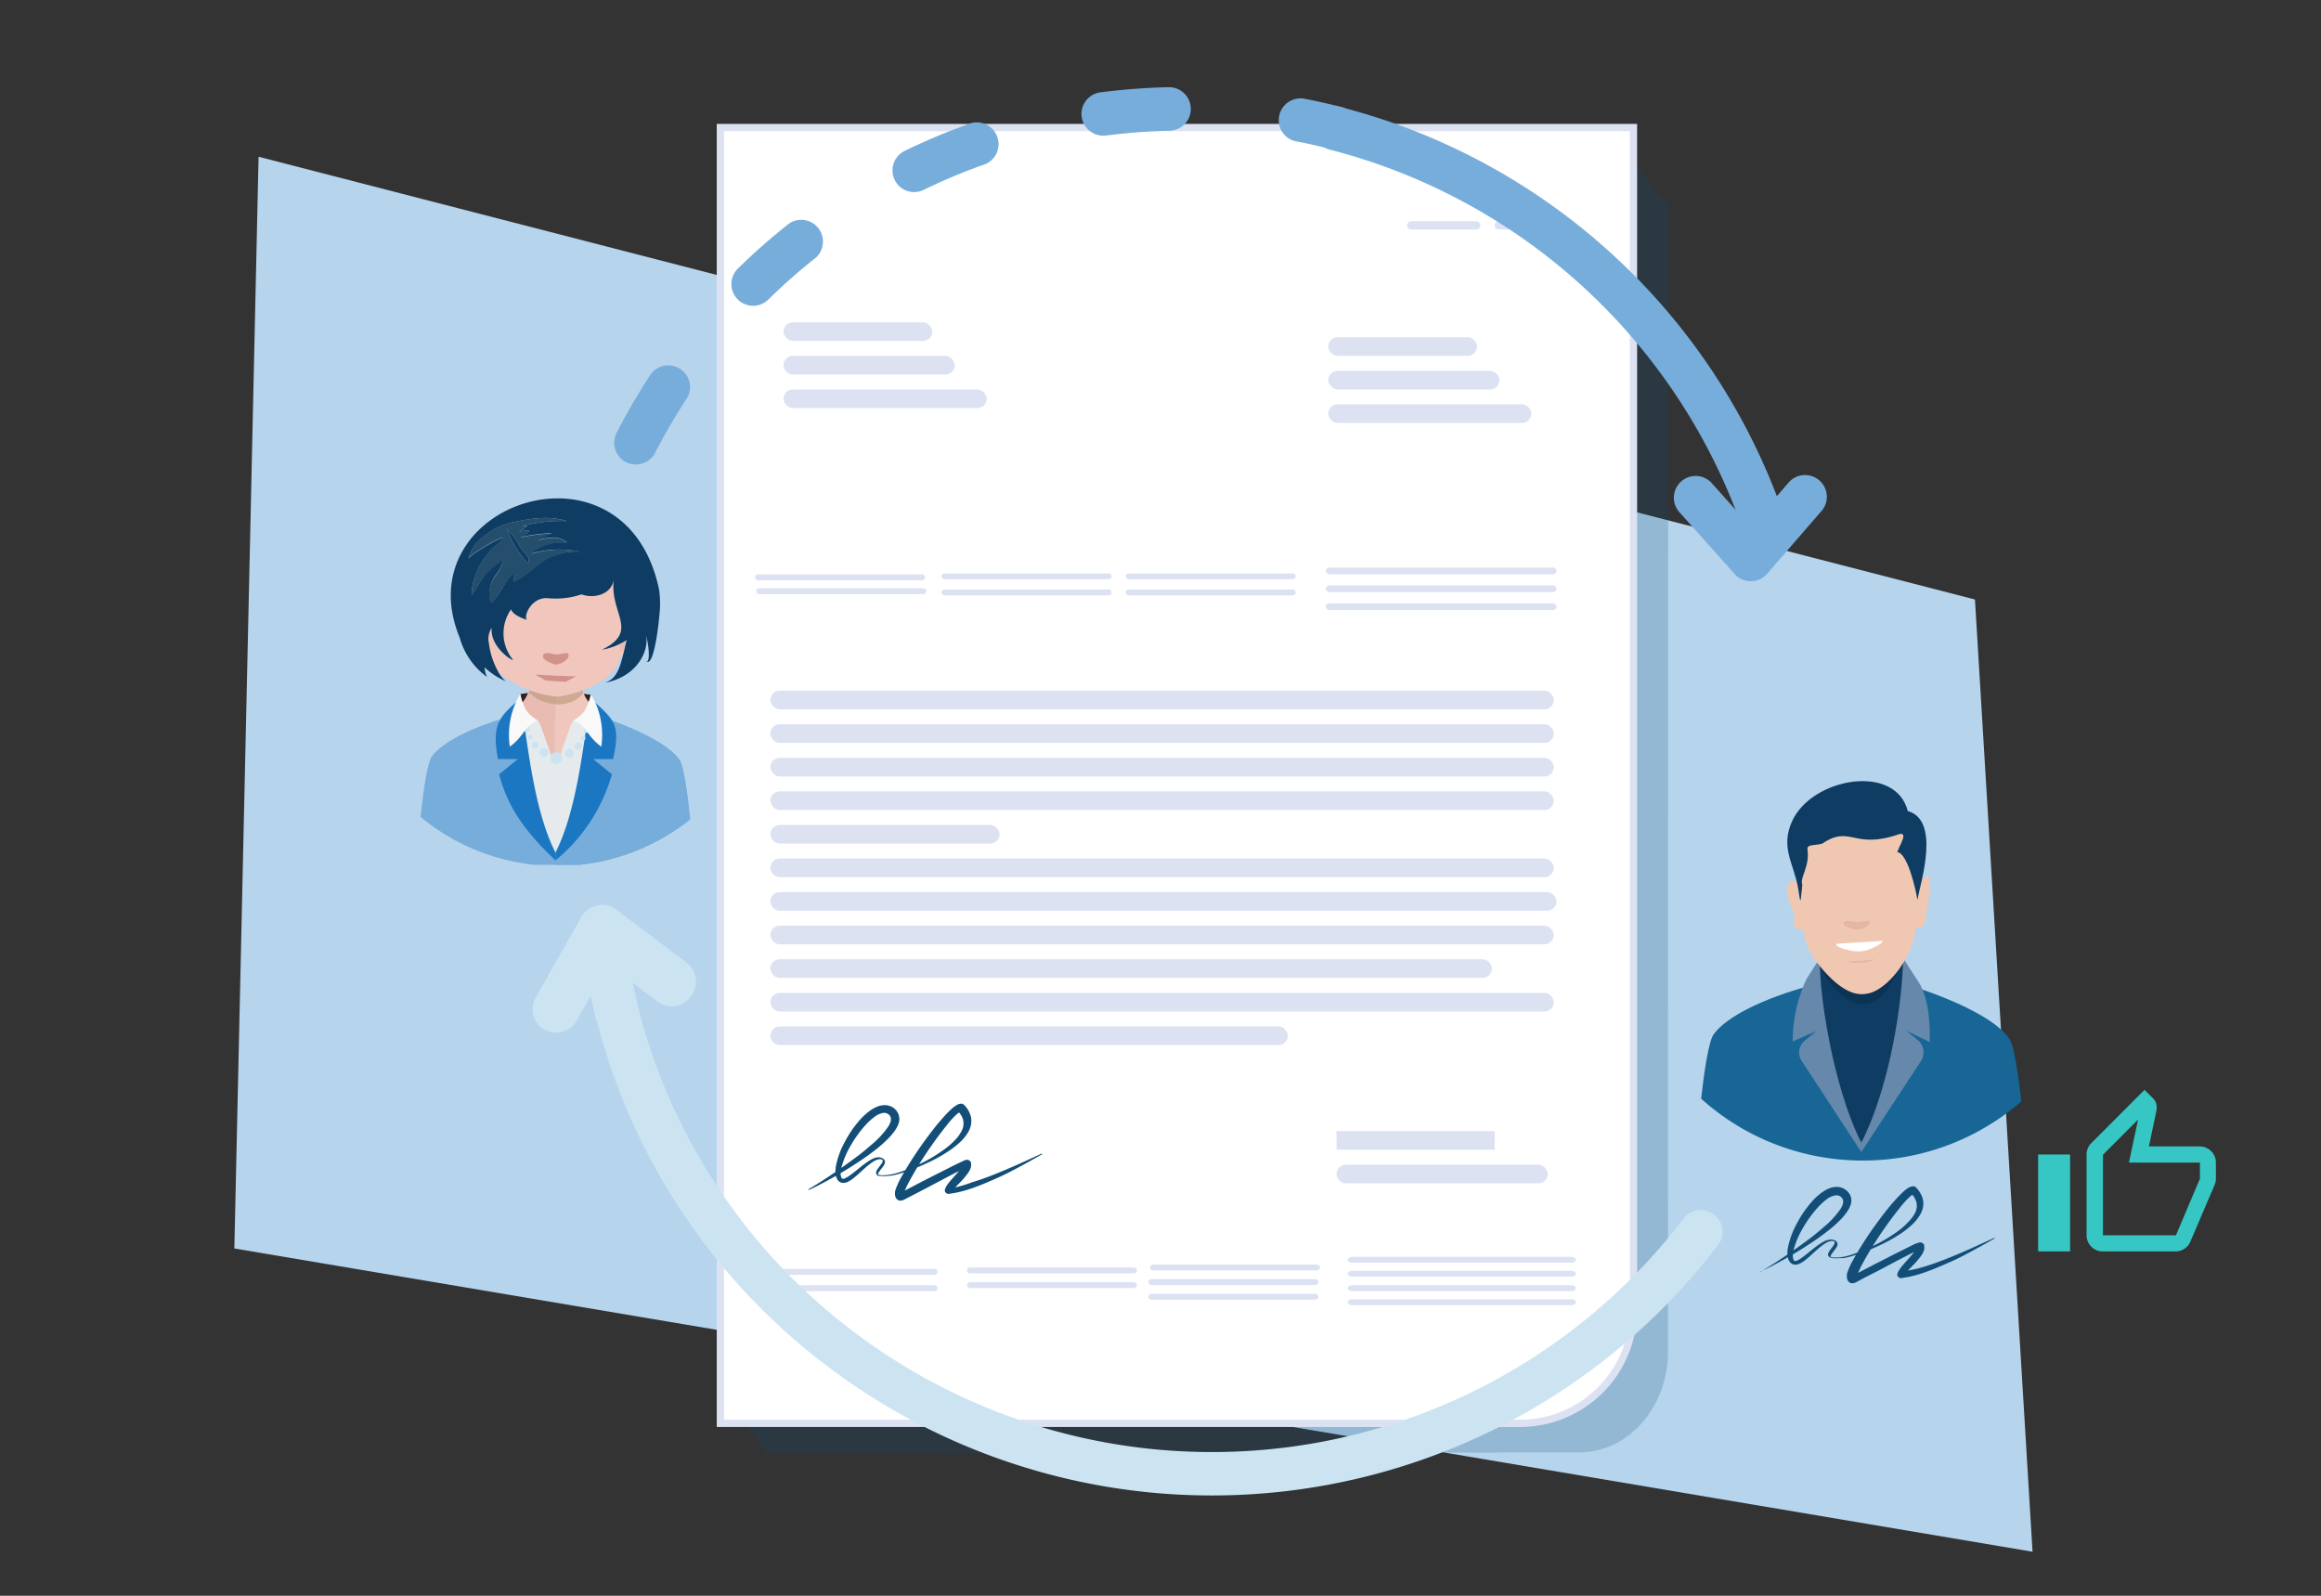 <svg xmlns="http://www.w3.org/2000/svg" xmlns:xlink="http://www.w3.org/1999/xlink" viewBox="0 0 320 220"><rect x="0" y="0" width="320" height="220" fill="#333333" stroke="none"/><defs><style>.a{fill:none;}.b{isolation:isolate;}.c{clip-path:url(#a);}.d{fill:#b6d4ec;}.e,.p{fill:#124e77;}.e{opacity:0.21;}.f{clip-path:url(#b);}.g{fill:#0e3c62;}.h{fill:#176695;}.i{fill:#6588ab;}.j{fill:#071e2d;opacity:0.29;}.k{fill:#f0c8b2;}.aa,.l,.n{fill:#fff;}.m{fill:#e5b7a3;}.n{stroke:#dce2f2;stroke-miterlimit:10;}.o{fill:#dce2f2;}.q{fill:#36c6c4;}.r{fill:#cce4f2;}.s{fill:#77addb;}.t{clip-path:url(#c);}.u{fill:#341f1e;}.v{fill:#e9bbb1;}.w{fill:#f0c6bd;}.x{fill:#c49c80;opacity:0.7;}.y{fill:#d09289;}.z{fill:#f6a71c;}.aa{opacity:0.49;mix-blend-mode:screen;}.ab{fill:#254e6d;}.ac{fill:#e5ebec;}.ad{fill:#1c77c3;}.ae{fill:#f9f9f9;}</style><clipPath id="a"><rect class="a" width="320" height="220"></rect></clipPath><clipPath id="b"><circle class="a" cx="256.82" cy="126.6" r="33.4"></circle></clipPath><clipPath id="c"><circle class="a" cx="76.77" cy="89.9" r="29.49"></circle></clipPath></defs><g class="b"><g class="c"><polygon class="d" points="32.31 172.12 280.23 213.93 272.29 82.65 35.65 21.61 32.31 172.12"></polygon><path class="e" d="M230,28.27l-3.75-4.69-124.32.2.24,171.94,3.75,4.69,111.83-.18c6.76,0,12.23-6.25,12.22-13.93Z"></path><g class="f"><path class="g" d="M262.57,131v27.91H250.81V131c0,2.08,3,4.11,6,4.07S262.56,133,262.57,131Z"></path><path class="h" d="M279.45,160.42H233.72s1.1-15.82,2.54-17.81c2.48-3.44,10.51-6.11,14.53-7,.06,3.49,3,21.8,5.88,21.81l.3-.3c2.9,0,5.49-18,5.54-21.51,0,0,11.42,3.27,14.48,7.53C278.42,145.11,279.45,160.42,279.45,160.42Z"></path><path class="i" d="M250.89,132.12,249.05,135a20.23,20.23,0,0,0-1.89,8.58l3.27-1.43-1.6,1.31a2.11,2.11,0,0,0-.44,2.79l8.24,12.59v-1.29C253.16,150.73,250.89,138.67,250.89,132.12Z"></path><path class="i" d="M262.4,132.12l1.84,2.85c1.62,2.18,1.87,5.69,1.82,8.7l-3.21-1.55,1.55,1.26a2.19,2.19,0,0,1,.45,2.9l-8.22,12.53v-1.29C260.09,150.73,262.16,140.07,262.4,132.12Z"></path><path class="j" d="M262.87,129.47a12.37,12.37,0,0,1-.15,1.8c-1,2.14-2.48,7.27-5.93,7.16-3.83-.12-7.16-6.88-6.83-7.72.24-.63.14,1.73-.71-1.6.52,2,14.06-4.23,13.81-1.68C262.94,128.54,263.34,127.81,262.87,129.47Z"></path><path class="k" d="M265.1,121.33A15,15,0,0,0,265,118c.08-12.65-18.55-11.85-17.36,1.06a12.83,12.83,0,0,0,0,2.63c-.83-.42-2.26-.31-.25,4.45.14.8-.78,1.75,1.34,2.18,0,2,1.31,4,3,5.82s3.65,3.26,5.64,2.85c2.48-.28,6.29-4.57,6.73-9,.35-.26,1.36.38,1.43-1.88C266.15,122.82,266.53,119.6,265.1,121.33Z"></path><path class="g" d="M247.94,122.63c-.56-3.54-2.56-5.71-.84-9.46,2.73-5.93,14.21-8,15.93-1.36,4.52,1.3,1.8,9.72,1.32,12.25-.2-1.45-1.4-6.54-2.77-6.57.26-.9,1.65-2.91.17-2.46-6.3,2.15-6.57-1.38-10.55,1.29-1.06.27-2.1.05-2,.79.35,2.41-1.11,3.87-.71,4.87C248.23,124.19,248.3,125.13,247.94,122.63Z"></path><path class="l" d="M253.3,130.11c-.19,0-.15.22,0,.32a4.43,4.43,0,0,0,1.49.52,4.81,4.81,0,0,0,2.35.12,8.09,8.09,0,0,0,2.2-1c.14-.23.28-.42.14-.37S254.77,130,253.3,130.11Z"></path><path class="m" d="M254.16,127.35c0-.69,1.38-.25,1.85-.23s1.49-.22,1.58-.16c.66.41-.7,1.24-1.6,1.24C255.74,128.2,254.19,127.77,254.16,127.35Z"></path><path class="m" d="M254.85,132.65c0-.17,1.37-.18,1.84-.21s1.48-.17,1.57-.16c.67,0-.67.36-1.57.43A8.84,8.84,0,0,1,254.85,132.65Z"></path></g><path class="n" d="M99.32,196.23H209.57a15.64,15.64,0,0,0,15.64-15.65v-163H99.32Z"></path><rect class="o" x="183.13" y="55.74" width="28" height="2.57" rx="1.29"></rect><path class="o" d="M128.82,175.75H106.27a.43.43,0,0,1-.45-.4h0a.43.43,0,0,1,.45-.41h22.55a.43.43,0,0,1,.45.41h0A.43.43,0,0,1,128.82,175.75Z"></path><path class="o" d="M128.82,178H106.27a.43.43,0,0,1-.45-.41h0a.43.43,0,0,1,.45-.4h22.55a.43.43,0,0,1,.45.4h0A.43.43,0,0,1,128.82,178Z"></path><path class="o" d="M152.81,79.86H130.26a.43.43,0,0,1-.45-.4h0a.43.43,0,0,1,.45-.41h22.55a.43.43,0,0,1,.45.41h0A.43.43,0,0,1,152.81,79.86Z"></path><path class="o" d="M127.09,80H104.54a.43.43,0,0,1-.45-.4h0a.43.43,0,0,1,.45-.41h22.55a.43.43,0,0,1,.45.41h0A.43.43,0,0,1,127.09,80Z"></path><path class="o" d="M152.81,82.08H130.26a.43.43,0,0,1-.45-.4h0a.43.43,0,0,1,.45-.41h22.55a.43.43,0,0,1,.45.41h0A.43.43,0,0,1,152.81,82.08Z"></path><path class="o" d="M127.26,81.91H104.72a.43.43,0,0,1-.46-.4h0a.43.43,0,0,1,.46-.41h22.54a.43.43,0,0,1,.45.41h0A.43.43,0,0,1,127.26,81.91Z"></path><path class="o" d="M178.18,79.86H155.64a.43.43,0,0,1-.45-.4h0a.43.43,0,0,1,.45-.41h22.54a.44.44,0,0,1,.46.41h0A.44.44,0,0,1,178.18,79.86Z"></path><path class="o" d="M178.18,82.08H155.64a.43.43,0,0,1-.45-.4h0a.43.43,0,0,1,.45-.41h22.54a.44.44,0,0,1,.46.41h0A.44.44,0,0,1,178.18,82.08Z"></path><path class="o" d="M214,79.18H183.39a.55.55,0,0,1-.61-.47h0a.55.55,0,0,1,.61-.46H214a.55.55,0,0,1,.61.46h0A.55.55,0,0,1,214,79.18Z"></path><path class="o" d="M214,81.64H183.39a.55.55,0,0,1-.61-.46h0a.55.55,0,0,1,.61-.47H214a.55.55,0,0,1,.61.47h0A.55.55,0,0,1,214,81.64Z"></path><path class="o" d="M214,84.11H183.39a.55.55,0,0,1-.61-.47h0a.55.55,0,0,1,.61-.46H214a.55.55,0,0,1,.61.46h0A.55.55,0,0,1,214,84.11Z"></path><path class="o" d="M156.3,175.55H133.76a.43.43,0,0,1-.45-.41h0a.43.43,0,0,1,.45-.4H156.3a.43.43,0,0,1,.46.4h0A.43.43,0,0,1,156.3,175.55Z"></path><path class="o" d="M156.3,177.57H133.76a.43.43,0,0,1-.45-.41h0a.43.43,0,0,1,.45-.4H156.3a.43.43,0,0,1,.46.4h0A.44.44,0,0,1,156.3,177.57Z"></path><path class="o" d="M181.52,175.14H159a.44.44,0,0,1-.46-.4h0a.44.44,0,0,1,.46-.4h22.54a.44.44,0,0,1,.46.4h0A.44.44,0,0,1,181.52,175.14Z"></path><path class="o" d="M216.66,174.08H186.42c-.34,0-.61-.18-.61-.4h0c0-.22.27-.41.61-.41h30.24c.34,0,.61.19.61.41h0C217.27,173.9,217,174.08,216.66,174.08Z"></path><path class="o" d="M216.66,176H186.42c-.34,0-.61-.18-.61-.4h0c0-.22.27-.41.61-.41h30.24c.34,0,.61.19.61.41h0C217.27,175.85,217,176,216.66,176Z"></path><path class="o" d="M216.66,178H186.42c-.34,0-.61-.18-.61-.4h0c0-.22.27-.41.61-.41h30.24c.34,0,.61.19.61.41h0C217.27,177.8,217,178,216.66,178Z"></path><path class="o" d="M216.66,179.93H186.42c-.34,0-.61-.18-.61-.4h0c0-.22.27-.41.61-.41h30.24c.34,0,.61.19.61.41h0C217.27,179.75,217,179.93,216.66,179.93Z"></path><path class="o" d="M181.32,177.16H158.78a.44.44,0,0,1-.46-.4h0a.44.44,0,0,1,.46-.41h22.54a.43.43,0,0,1,.45.41h0A.43.43,0,0,1,181.32,177.16Z"></path><path class="o" d="M181.32,179.18H158.78a.44.44,0,0,1-.46-.41h0a.44.44,0,0,1,.46-.4h22.54a.43.43,0,0,1,.45.4h0A.43.43,0,0,1,181.32,179.18Z"></path><rect class="o" x="183.13" y="51.12" width="23.6" height="2.57" rx="1.29"></rect><path class="o" d="M203.54,31.64h-9a.55.55,0,0,1-.54-.57h0a.56.56,0,0,1,.54-.57h9a.57.57,0,0,1,.55.57h0A.56.56,0,0,1,203.54,31.64Z"></path><path class="o" d="M215.63,31.64h-9a.56.56,0,0,1-.55-.57h0a.57.57,0,0,1,.55-.57h9a.57.57,0,0,1,.55.57h0A.56.56,0,0,1,215.63,31.64Z"></path><rect class="o" x="183.13" y="46.49" width="20.51" height="2.57" rx="1.29"></rect><rect class="o" x="106.21" y="118.36" width="108.01" height="2.57" rx="1.29"></rect><rect class="o" x="106.21" y="122.99" width="108.38" height="2.57" rx="1.29"></rect><rect class="o" x="106.21" y="99.85" width="108.01" height="2.57" rx="1.29"></rect><rect class="o" x="106.21" y="95.22" width="108.01" height="2.57" rx="1.29"></rect><rect class="o" x="106.21" y="104.48" width="108.01" height="2.57" rx="1.29"></rect><rect class="o" x="106.21" y="109.1" width="108.01" height="2.57" rx="1.29"></rect><rect class="o" x="106.21" y="113.73" width="31.6" height="2.57" rx="1.29"></rect><rect class="o" x="106.21" y="136.88" width="108.01" height="2.57" rx="1.29"></rect><rect class="o" x="106.21" y="141.51" width="71.35" height="2.57" rx="1.29"></rect><rect class="o" x="106.21" y="127.62" width="108.01" height="2.57" rx="1.29"></rect><rect class="o" x="106.21" y="132.25" width="99.49" height="2.57" rx="1.29"></rect><rect class="o" x="184.27" y="160.57" width="29.12" height="2.57" rx="1.29"></rect><rect class="o" x="184.27" y="155.94" width="21.8" height="2.57"></rect><rect class="o" x="108.03" y="53.69" width="28" height="2.57" rx="1.29"></rect><rect class="o" x="108.03" y="49.06" width="23.6" height="2.57" rx="1.29"></rect><rect class="o" x="108.03" y="44.43" width="20.51" height="2.57" rx="1.29"></rect><path class="p" d="M111.4,164c2.07-1.23,4.08-2.58,6-4,1-.71,1.9-1.43,2.78-2.21a12.22,12.22,0,0,0,2.3-2.5,2.72,2.72,0,0,0,.31-.68,1,1,0,0,0,0-.6.85.85,0,0,0-.36-.43,1,1,0,0,0-.55-.16,2.62,2.62,0,0,0-1.35.59,8.2,8.2,0,0,0-1.23,1.13,16.42,16.42,0,0,0-2,2.77A12.23,12.23,0,0,0,116,161a3.63,3.63,0,0,0-.1.78,1.29,1.29,0,0,0,.14.64c.05.06.05.06.09.07a.61.61,0,0,0,.27,0,3.49,3.49,0,0,0,.71-.41c1-.67,1.8-1.52,2.9-2.16a2.53,2.53,0,0,1,.94-.36,1.28,1.28,0,0,1,.58.06,1,1,0,0,1,.27.15.55.55,0,0,1,.2.29.75.75,0,0,1-.11.54,3.77,3.77,0,0,1-.26.39,7.16,7.16,0,0,0-.51.69c-.07.11-.08.22-.06.23s.14.08.28.09a4.43,4.43,0,0,0,.89,0l.46-.06.44-.08c.29-.07.59-.16.88-.25a24.7,24.7,0,0,0,3.35-1.41,20.4,20.4,0,0,0,3-1.87,9.54,9.54,0,0,0,1.3-1.15,5,5,0,0,0,.95-1.33,2.17,2.17,0,0,0,.18-1.45,2.69,2.69,0,0,0-.8-1.27l.39.14s-.06,0-.13.08l-.28.21c-.18.16-.36.34-.54.52-.35.37-.69.77-1,1.18-.65.81-1.28,1.65-1.88,2.51a48.84,48.84,0,0,0-3.29,5.29,13.59,13.59,0,0,0-.63,1.36c0,.11-.07.22-.09.31a.44.44,0,0,0,0,.19s0,0,0-.08a.46.46,0,0,0-.17-.19h0a.69.69,0,0,0-.39-.1l-.24.06h0l0,0,.09,0,.36-.19c1-.5,1.94-1,2.92-1.52l2.94-1.49,1.48-.75.75-.36.38-.18.2-.09.11-.05.16-.06h0a.61.61,0,0,1,.74.34.32.32,0,0,1,0,.09,1.39,1.39,0,0,1-.13.89,2.76,2.76,0,0,1-.37.6,11.23,11.23,0,0,1-.83,1c-.29.29-.58.58-.84.86s-.25.29-.36.43a1.66,1.66,0,0,0-.23.38l-.55-.58A17.73,17.73,0,0,0,134,163c1.1-.33,2.19-.73,3.26-1.16s2.13-.88,3.18-1.35l3.16-1.44s.06,0,.08,0a.05.05,0,0,1,0,.08c-1,.57-2,1.13-3,1.67s-2,1.07-3.1,1.56-2.13.94-3.24,1.34a16,16,0,0,1-3.5.89.51.51,0,0,1-.57-.38.59.59,0,0,1,0-.19h0a2.21,2.21,0,0,1,.33-.67c.12-.18.26-.35.39-.51.27-.32.55-.62.81-.92a8.09,8.09,0,0,0,.73-.88,2.38,2.38,0,0,0,.24-.43.44.44,0,0,0,.05-.26l.78.42h0l-.08,0-.17.09-.36.18-.73.38-1.46.75-2.91,1.54-2.92,1.52-.37.19-.1.05,0,0h-.05s0,0-.25.06a.7.7,0,0,1-.41-.1h0a.78.78,0,0,1-.3-.35.92.92,0,0,1-.08-.26,1.65,1.65,0,0,1,0-.59,3.62,3.62,0,0,1,.14-.43,10.76,10.76,0,0,1,.7-1.49,50.16,50.16,0,0,1,3.48-5.36c.63-.86,1.28-1.71,2-2.53.35-.41.71-.81,1.11-1.21.2-.19.4-.38.63-.57l.39-.27a1.32,1.32,0,0,1,.64-.21.48.48,0,0,1,.38.13h0a3.45,3.45,0,0,1,1,1.76,2.91,2.91,0,0,1-.33,1.91,5.72,5.72,0,0,1-1.15,1.47,12.1,12.1,0,0,1-1.44,1.15,20.71,20.71,0,0,1-3.22,1.8,27.27,27.27,0,0,1-3.46,1.35c-.29.09-.6.18-.91.25a3.55,3.55,0,0,1-.47.09l-.48.05a4.57,4.57,0,0,1-1,0,1.28,1.28,0,0,1-.27,0,.56.56,0,0,1-.29-.19.44.44,0,0,1-.06-.34.81.81,0,0,1,.09-.25c.16-.28.36-.5.52-.74a1.85,1.85,0,0,0,.23-.34.5.5,0,0,0,.06-.29.11.11,0,0,0-.06-.06.47.47,0,0,0-.14-.08.8.8,0,0,0-.35,0,2.13,2.13,0,0,0-.75.32c-1,.63-1.76,1.52-2.73,2.28a4,4,0,0,1-.84.53,1.33,1.33,0,0,1-.64.12.93.93,0,0,1-.68-.38,1.9,1.9,0,0,1-.32-1,4.13,4.13,0,0,1,.06-.94,11.6,11.6,0,0,1,1.24-3.36,15.19,15.19,0,0,1,2.06-3,8.46,8.46,0,0,1,1.39-1.27,5.06,5.06,0,0,1,.88-.51,2.84,2.84,0,0,1,1.12-.26,2.08,2.08,0,0,1,1.22.36,1.89,1.89,0,0,1,.75,1,1.92,1.92,0,0,1,0,1.12,3.6,3.6,0,0,1-.43.88,8.27,8.27,0,0,1-1.2,1.42,17.29,17.29,0,0,1-1.36,1.21,36.34,36.34,0,0,1-3,2.13c-1,.66-2.06,1.29-3.12,1.88s-2.14,1.18-3.26,1.68a.05.05,0,0,1-.08,0,0,0,0,0,1,0-.07Z"></path><path class="p" d="M242.69,175.36c2.07-1.23,4.07-2.58,6-4,1-.71,1.9-1.43,2.78-2.21a12.24,12.24,0,0,0,2.3-2.5,2.72,2.72,0,0,0,.31-.68,1,1,0,0,0,0-.6.85.85,0,0,0-.36-.43.88.88,0,0,0-.55-.15,2.58,2.58,0,0,0-1.36.58,8.17,8.17,0,0,0-1.22,1.14,16,16,0,0,0-2,2.76,12.23,12.23,0,0,0-1.31,3.06,3.63,3.63,0,0,0-.1.78,1.29,1.29,0,0,0,.14.64c0,.06,0,.06.09.08a.6.6,0,0,0,.26,0,3.55,3.55,0,0,0,.72-.41c.95-.67,1.8-1.52,2.89-2.16a2.58,2.58,0,0,1,1-.36,1.3,1.3,0,0,1,.58.06,1,1,0,0,1,.27.15.55.55,0,0,1,.2.29.71.71,0,0,1-.12.54,3.77,3.77,0,0,1-.26.39,7,7,0,0,0-.5.69c-.07.11-.09.22-.07.23a.56.56,0,0,0,.29.1,5.34,5.34,0,0,0,.89,0l.46-.06.44-.08c.29-.07.58-.16.87-.25a24.3,24.3,0,0,0,3.36-1.41,20.92,20.92,0,0,0,3.05-1.87,9.54,9.54,0,0,0,1.3-1.15,5,5,0,0,0,1-1.33,2.15,2.15,0,0,0,.18-1.44,2.61,2.61,0,0,0-.81-1.28l.39.15c.06,0-.05,0-.13.08a2.07,2.07,0,0,0-.27.2c-.18.16-.36.34-.54.52-.35.37-.69.77-1,1.18-.66.81-1.28,1.65-1.89,2.51a52.18,52.18,0,0,0-3.29,5.29c-.23.46-.45.92-.62,1.36,0,.11-.07.22-.1.32s0,.19,0,.18a.2.2,0,0,0,0-.08.46.46,0,0,0-.17-.19h0a.8.8,0,0,0-.39-.1l-.24.06h0l0,0,.09,0,.36-.19c1-.5,1.94-1,2.92-1.51l2.94-1.5,1.48-.74.75-.37.38-.18.2-.09.1,0,.17-.07h0a.61.61,0,0,1,.74.34l0,.09a1.45,1.45,0,0,1-.13.89,3.21,3.21,0,0,1-.37.6,9.78,9.78,0,0,1-.84,1c-.28.29-.57.58-.83.86l-.36.43a1.66,1.66,0,0,0-.23.38l-.55-.58a17.9,17.9,0,0,0,3.34-.7c1.1-.33,2.19-.73,3.26-1.16s2.13-.88,3.18-1.35l3.16-1.44a.07.07,0,0,1,.08,0,.07.07,0,0,1,0,.07c-1,.57-2,1.13-3,1.67s-2,1.08-3.1,1.56-2.13.94-3.24,1.34a16.19,16.19,0,0,1-3.5.89.51.51,0,0,1-.57-.38.4.4,0,0,1,0-.19h0a2.26,2.26,0,0,1,.34-.66,5.42,5.42,0,0,1,.39-.52c.27-.32.55-.62.81-.92a9.44,9.44,0,0,0,.73-.88A2.38,2.38,0,0,0,264,172a.44.44,0,0,0,.05-.26l.78.42s0,0,0,0l-.08,0-.17.09-.37.18-.72.38-1.46.75-2.91,1.54c-1,.52-2,1-2.92,1.52l-.37.19-.1.05-.05,0,0,0h0s0,0-.25.06a.7.7,0,0,1-.41-.1h0a.94.94,0,0,1-.3-.35,1.13,1.13,0,0,1-.07-.26,1.65,1.65,0,0,1,0-.59,3.62,3.62,0,0,1,.14-.43,10.76,10.76,0,0,1,.7-1.49,48.67,48.67,0,0,1,3.48-5.36c.63-.86,1.28-1.71,2-2.53.36-.41.72-.81,1.12-1.2a7.1,7.1,0,0,1,.63-.58,4.39,4.39,0,0,1,.39-.27,1.39,1.39,0,0,1,.64-.21.48.48,0,0,1,.38.13v0a3.52,3.52,0,0,1,1,1.75,2.91,2.91,0,0,1-.33,1.91,5.94,5.94,0,0,1-1.15,1.47,13.29,13.29,0,0,1-1.44,1.16,21.5,21.5,0,0,1-3.22,1.79,25.85,25.85,0,0,1-3.46,1.35c-.3.09-.6.18-.91.25a3.55,3.55,0,0,1-.47.09l-.48,0a5.31,5.31,0,0,1-1,0,1.31,1.31,0,0,1-.27-.06.53.53,0,0,1-.29-.19.4.4,0,0,1-.06-.34.81.81,0,0,1,.09-.25,7.21,7.21,0,0,1,.52-.73,1.69,1.69,0,0,0,.22-.35.44.44,0,0,0,.07-.28.1.1,0,0,0-.06-.07.47.47,0,0,0-.14-.08.81.81,0,0,0-.35,0,2.13,2.13,0,0,0-.75.32c-1,.63-1.77,1.52-2.73,2.28a4,4,0,0,1-.84.53,1.33,1.33,0,0,1-.64.12.93.93,0,0,1-.68-.38,1.86,1.86,0,0,1-.33-1,4.78,4.78,0,0,1,.07-.94,11.6,11.6,0,0,1,1.24-3.36,15.19,15.19,0,0,1,2.06-3,8.46,8.46,0,0,1,1.39-1.27,5.06,5.06,0,0,1,.88-.51,2.84,2.84,0,0,1,1.12-.26,2,2,0,0,1,1.22.37,1.87,1.87,0,0,1,.75.95,1.92,1.92,0,0,1,0,1.12,3.43,3.43,0,0,1-.43.88,8.27,8.27,0,0,1-1.2,1.42,14.28,14.28,0,0,1-1.37,1.21,34.53,34.53,0,0,1-3,2.13c-1,.66-2.06,1.29-3.12,1.88s-2.14,1.18-3.26,1.69a.06.06,0,0,1-.08,0,0,0,0,0,1,0-.07Z"></path><path class="q" d="M285.41,159.16v13.37H281V159.16h4.46m4.45,13.37a2.23,2.23,0,0,1-2.23-2.23V159.16a2.19,2.19,0,0,1,.66-1.57l7.33-7.34,1.18,1.18a1.65,1.65,0,0,1,.49,1.17l0,.36-1.06,5.09h7a2.23,2.23,0,0,1,2.23,2.23v2.22a2.26,2.26,0,0,1-.16.82l-3.36,7.85a2.23,2.23,0,0,1-2.05,1.36h-10m0-2.23h10.06l3.31-7.8v-2.22h-9.79l1.26-5.93-4.84,4.85Z"></path><path class="r" d="M114.18,188.44a86.73,86.73,0,0,1-32-48.1,3,3,0,1,1,5.8-1.49,80.81,80.81,0,0,0,29.82,44.82,81.79,81.79,0,0,0,114.45-15.84,3,3,0,0,1,4.77,3.61A87.78,87.78,0,0,1,114.18,188.44Z"></path><path class="s" d="M177.18,18.68a3,3,0,0,1,2.66-5.07c1.62.31,3.23.67,4.84,1.08a3,3,0,1,1-1.47,5.8c-1.49-.38-3-.72-4.5-1A2.91,2.91,0,0,1,177.18,18.68Z"></path><path class="s" d="M77.25,89.08a3,3,0,0,1-.86-2.58,91,91,0,0,1,1.9-9.23,3,3,0,0,1,5.79,1.53,83.54,83.54,0,0,0-1.78,8.6,3,3,0,0,1-5,1.68Zm8.33-25.89A3,3,0,0,1,85,59.7a88.3,88.3,0,0,1,4.75-8.15,3,3,0,0,1,5,3.29,82.09,82.09,0,0,0-4.43,7.59,3,3,0,0,1-4,1.29A2.85,2.85,0,0,1,85.58,63.19ZM101.73,41.3a3,3,0,0,1,0-4.27,86.64,86.64,0,0,1,7.07-6.22,3,3,0,0,1,3.71,4.69,82.21,82.21,0,0,0-6.59,5.81A3,3,0,0,1,101.73,41.3Zm22.21-15.67a2.91,2.91,0,0,1-.59-.83,3,3,0,0,1,1.38-4,86.61,86.61,0,0,1,8.68-3.65,3,3,0,1,1,2,5.63,80.56,80.56,0,0,0-8.09,3.41A3,3,0,0,1,123.94,25.63ZM150,17.83a3,3,0,0,1-.87-1.74,3,3,0,0,1,2.58-3.36,90.08,90.08,0,0,1,9.4-.71,3,3,0,0,1,.13,6,83.3,83.3,0,0,0-8.76.67A3,3,0,0,1,150,17.83Z"></path><path class="r" d="M83.26,142a3,3,0,0,1-1.09-1.64c-.41-1.6-.78-3.22-1.09-4.84A3,3,0,1,1,87,134.35q.43,2.27,1,4.5A3,3,0,0,1,83.26,142Z"></path><path class="s" d="M181.85,19.72a3,3,0,0,1,2.83-5,87.82,87.82,0,0,1,61.15,56,3,3,0,1,1-5.65,2,81.82,81.82,0,0,0-57-52.13A3.06,3.06,0,0,1,181.85,19.72Z"></path><path class="s" d="M239.29,79.28l-7.63-8.54a3,3,0,1,1,4.46-4l5.23,5.85,5.14-5.93A3,3,0,1,1,251,70.6l-7.36,8.5a3,3,0,0,1-4.36.18Z"></path><path class="r" d="M84.78,125.27l9.9,7.46a3.31,3.31,0,0,1,.59,4.63,3.27,3.27,0,0,1-4.59.73L83.89,133l-4.34,7.64a3.32,3.32,0,0,1-4.48,1.32,3.26,3.26,0,0,1-1.17-4.5l6.23-11a3.4,3.4,0,0,1,2.2-1.64A3.19,3.19,0,0,1,84.78,125.27Z"></path><g class="t"><path class="a" d="M89.36,105.1l.61-.46h-.72C89.29,104.79,89.32,104.94,89.36,105.1Z"></path><path class="a" d="M63.57,104.64l.35.26a2,2,0,0,1,.07-.26Z"></path><path class="a" d="M67.12,93.06l0,0C67.15,93.09,67.17,93.11,67.12,93.06Z"></path><path class="u" d="M72,97.41c.32-.2.84-1.6,1.11-1.91-.73.08-1.22.16-1.44.2h.08C71.89,95.85,71.82,97.2,72,97.41Z"></path><path class="u" d="M81.16,97.38c.19-.19.51-.65.7-.86,0,0-.37-.72-.32-.72l0,0L80,95.59A15.12,15.12,0,0,0,81.16,97.38Z"></path><path class="v" d="M64,104.64a2,2,0,0,0-.07.26c.51.37,1,.72,1.57,1,0-.41,0-.85,0-1.31Z"></path><path class="v" d="M74.71,96.69a3.73,3.73,0,0,1-1.8-1.26c0-.08,0-.15,0-.24a4.69,4.69,0,0,1-.92,1.7,3.71,3.71,0,0,1-.89.76c1,1.16,2.85,8.79,5.37,8.78l.07-9.35A6.35,6.35,0,0,1,74.71,96.69Z"></path><path class="w" d="M87.91,104.64c0,.5,0,1,0,1.4.5-.29,1-.61,1.46-.94,0-.16-.07-.31-.11-.46Z"></path><path class="w" d="M81.28,96.91a5.05,5.05,0,0,1-.91-1.58l0,.17a3.51,3.51,0,0,1-1.53,1.22,5,5,0,0,1-2.3.36l-.07,8.57c1.63,0,3.59-5.88,5.65-8A4.34,4.34,0,0,1,81.28,96.91Z"></path><path class="x" d="M80.37,95.33l0-.15h0C80.33,95.24,80.35,95.28,80.37,95.33Z"></path><path class="x" d="M73,95.12v.07a.25.25,0,0,1,0-.07Z"></path><path class="v" d="M74.71,96.69c.58,0,1.2,0,1.88,0V96A14.27,14.27,0,0,1,73,95.12a.25.25,0,0,0,0,.07c0,.09,0,.16,0,.24A3.73,3.73,0,0,0,74.71,96.69Z"></path><path class="v" d="M74.71,96.69a6.35,6.35,0,0,0,1.88.39v-.42C75.91,96.66,75.29,96.67,74.71,96.69Z"></path><path class="x" d="M73,95.12a.25.25,0,0,0,0,.07c0,.09,0,.16,0,.24a3.73,3.73,0,0,0,1.8,1.26,6.35,6.35,0,0,0,1.88.39V96A14.27,14.27,0,0,1,73,95.12Z"></path><path class="w" d="M77.06,96h-.47v.63c.71,0,1.48,0,2.3.06a3.51,3.51,0,0,0,1.53-1.22l0-.17s0-.09-.06-.15A16.6,16.6,0,0,1,77.06,96Z"></path><path class="w" d="M78.89,96.72c-.82,0-1.59-.06-2.3-.06v.42A5,5,0,0,0,78.89,96.72Z"></path><path class="x" d="M80.42,95.5a3.51,3.51,0,0,1-1.53,1.22,5.42,5.42,0,0,1-2.36.37V96l.27,0a1,1,0,0,0,.27,0,16.7,16.7,0,0,0,3.25-.85l.06.15Z"></path><path class="w" d="M89,87.42Z"></path><path class="w" d="M82.75,78a3.81,3.81,0,0,1-2,3.57A3,3,0,0,0,82.75,78Z"></path><path class="w" d="M75,93.81l.2,0,0,0Z"></path><path class="w" d="M80,93.51l-.09,0a9.16,9.16,0,0,0,.38,1.65h0v0C80.11,93.88,80.08,94,80,93.51Z"></path><path class="w" d="M73.31,93.56l-.11,0c-.1.89-.17,1.3-.23,1.58h0A9.21,9.21,0,0,0,73.31,93.56Z"></path><path class="w" d="M85.5,89.52a1.22,1.22,0,0,1,.06-.7c0-.1.1-.13.14-.19a8.76,8.76,0,0,1-2.69.91c5.2-2.55,1-5,1.62-9.71-.29,2.12-2.89-1-4.62-1.68-1.28.53-2.78,4.37-4.49,4.27-2.41-.14-3.46,2.82-2.8,3-1.52-.51-2.12-1-2.24-1.48a5.72,5.72,0,0,0,.23,7c-.15.16-3.19-1.81-2.93-4.41a2.64,2.64,0,0,0-.37,2.21s0,0,0,.08a1.37,1.37,0,0,1,.07.66,10.71,10.71,0,0,0,1.19,3.16A12.91,12.91,0,0,0,73,95.13a14.32,14.32,0,0,0,3.62.89l.2,0a1,1,0,0,0,.27,0,16.7,16.7,0,0,0,3.25-.85h0c2.33-.88,4.67-2.38,5.21-4.66a2.46,2.46,0,0,0,.29-.09c.06-.24.12-.51.18-.76C85.78,89.76,85.56,89.76,85.5,89.52Z"></path><path class="v" d="M85.7,88.62a.78.78,0,0,0-.14.2,1.32,1.32,0,0,0-.06.7c0,.24.27.23.52.15.1-.45.22-.92.34-1.44A5.69,5.69,0,0,1,85.7,88.62Z"></path><path class="y" d="M76.67,91.62h0c-.24,0-1.8-.55-1.81-1.09,0-.89,1.37-.32,1.83-.29h0c.38,0,1.45-.28,1.55-.21C78.86,90.56,77.57,91.59,76.67,91.62Z"></path><path class="v" d="M67.45,88.82s0,0,0-.08a6.69,6.69,0,0,0,.12.74A1.26,1.26,0,0,0,67.45,88.82Z"></path><path class="z" d="M67.1,93l0,0S67.15,93.09,67.1,93Z"></path><path class="z" d="M72.28,82c-.34.26-2.08,1.05-1.81,2A9,9,0,0,1,72.28,82Z"></path><path class="z" d="M64.6,77a.55.55,0,0,0-.06.28C64.55,77.19,64.59,77.1,64.6,77Z"></path><path class="aa" d="M64.6,77a.55.55,0,0,0-.06.28C64.55,77.19,64.59,77.1,64.6,77Z"></path><path class="ab" d="M73.24,76.36a6.54,6.54,0,0,1,5-1.5,2.82,2.82,0,0,0-2-.71,7.62,7.62,0,0,0-2.11.38l2-1a27.94,27.94,0,0,0-4.37.56A3.12,3.12,0,0,0,73,73.19a2.67,2.67,0,0,0-1.48.16l1.14-.83a2.29,2.29,0,0,0-.69,0,21,21,0,0,1,6.16-.68c-2.39-.77-4.9-.37-7.3.13a9.65,9.65,0,0,0-3.28,1.35,9.75,9.75,0,0,0-1.42,1.09A5.06,5.06,0,0,0,64.6,77a1.64,1.64,0,0,1,.44-.47c.42-.31.85-.6,1.29-.88a21.41,21.41,0,0,1,2.91-1.56c.12.21-.11.45-.31.6a9.74,9.74,0,0,0-3.29,4.38A9.18,9.18,0,0,0,65,82a2.44,2.44,0,0,0,.65-.74c.13-.2.25-.42.37-.62a9,9,0,0,1,3.34-3.33,6.31,6.31,0,0,1-1.08,2.11,4.3,4.3,0,0,0-.63,3.85c1.42-1.17,1.81-3.42,3.47-4.2a2,2,0,0,0-.3,1.29c1.73-.85,3-2.37,4.74-3.3a8,8,0,0,1,4.46-1A13.82,13.82,0,0,0,73.24,76.36Zm-.45,1.3h0c-.21-.09-.29-.34-.46-.49a14.39,14.39,0,0,1-2.44-4.23,8.6,8.6,0,0,1,1.74,2.34c.09.26,1.12,1.34,1.22,1.59A.85.85,0,0,1,72.79,77.66Z"></path><path class="g" d="M70.47,84c.13.46.74,1,2.24,1.47-.65-.22.4-3.18,2.82-3a11.16,11.16,0,0,0,4.65-.53c-.11,0,0,.06,0,0,1.73.65,4.16,0,4.45-2.08C84,84.59,88.25,87,83,89.57a8.57,8.57,0,0,0,2.74-.95,5.69,5.69,0,0,0,.66-.39c-.12.52-.24,1-.34,1.44-.06.27-.13.52-.19.76-.51,2-1,3.17-2.43,3.69,4.61-.88,6.2-4.74,5.56-6.7h0c.58,1.74.62,4.38,0,3.67,1.3,1.49,2.05-7.19,2-7.66a15.25,15.25,0,0,0-.12-2.09c-4.58-22.21-35.18-12-27.5,6.57a10,10,0,0,0,3.77,5.42A3.48,3.48,0,0,1,66.81,92a9.76,9.76,0,0,0,2.92,1.91,4.2,4.2,0,0,1-1-1.23,10.77,10.77,0,0,1-1.19-3.17,6.69,6.69,0,0,1-.12-.74,2.8,2.8,0,0,1,.37-2.22c-.25,2.61,2.8,4.57,2.94,4.42a5.75,5.75,0,0,1-.24-7m5.1-7c-1.69.93-3,2.45-4.74,3.3a2,2,0,0,1,.3-1.29c-1.66.78-2,3-3.47,4.2a4.3,4.3,0,0,1,.63-3.85,6.31,6.31,0,0,0,1.08-2.11A9,9,0,0,0,66,80.6c-.12.2-.24.42-.37.62A2.44,2.44,0,0,1,65,82a9.18,9.18,0,0,1,.63-2.88,9.74,9.74,0,0,1,3.29-4.38c.2-.15.43-.39.31-.6a21.41,21.41,0,0,0-2.91,1.56c-.44.28-.87.57-1.29.88a1.64,1.64,0,0,0-.44.47,5.06,5.06,0,0,1,1.56-2.64,9.75,9.75,0,0,1,1.42-1.09,9.65,9.65,0,0,1,3.28-1.35c2.4-.5,4.91-.9,7.3-.13a21,21,0,0,0-6.16.68,2.29,2.29,0,0,1,.69,0l-1.14.83A2.67,2.67,0,0,1,73,73.19a3.12,3.12,0,0,1-1.26.86,27.94,27.94,0,0,1,4.37-.56l-2,1a7.62,7.62,0,0,1,2.11-.38,2.82,2.82,0,0,1,2,.71,6.54,6.54,0,0,0-5,1.5A13.82,13.82,0,0,1,80,76.07,8,8,0,0,0,75.57,77Z"></path><path class="g" d="M71.63,75.28a8.6,8.6,0,0,0-1.74-2.34,14.39,14.39,0,0,0,2.44,4.23c.17.15.25.4.46.49h0a.85.85,0,0,0,.06-.79C72.75,76.62,71.72,75.54,71.63,75.28Z"></path><path class="y" d="M79.43,93.25l-2.84-.1L73.79,93l1.47.82L78,94c.08,0,.27-.19.35-.2Z"></path><path class="y" d="M78.32,93.81l0,0-.23,0Z"></path><path class="ac" d="M81.49,96.71v21.47H71.71V96.71a2.76,2.76,0,0,0,2.42,2.61c.41.08,2.06,6,2.47,6s2.1-5.92,2.46-6C80.2,99,81.48,98.1,81.49,96.71Z"></path><path class="s" d="M95.69,119.23H57.39s.93-13.25,2.13-14.92c2.08-2.88,8.8-5.11,12.17-5.88,0,2.92,2.42,19.3,4.85,19.3h0c2.43,0,4.92-16.38,5-19.3,0,0,9.57,2.74,12.13,6.31C94.83,106.41,95.69,119.23,95.69,119.23Z"></path><path class="s" d="M95.69,119.23H76.6l-.06-1.5h0c2.43,0,4.92-16.38,5-19.3,0,0,9.57,2.74,12.13,6.31C94.83,106.41,95.69,119.23,95.69,119.23Z"></path><path class="ad" d="M71.77,96.27c-3,2.58-4,3.62-3.12,8.38h2.74l-2.58,2.1c1.26,4.87,3.94,8.21,7.77,11.88v-1.09C73.68,111.86,72.79,103.11,71.77,96.27Z"></path><path class="ad" d="M81.41,96.27c3.27,3,4.2,3.47,3.12,8.38H81.79l2.58,2.1a23.81,23.81,0,0,1-7.79,11.88v-1.09C79.48,111.86,80.39,103.11,81.41,96.27Z"></path><path class="r" d="M81.22,100.65a.38.38,0,1,1-.38-.38A.38.38,0,0,1,81.22,100.65Z"></path><circle class="r" cx="80.4" cy="101.75" r="0.33"></circle><path class="r" d="M80.19,102.83a.49.49,0,1,1-.48-.49A.49.49,0,0,1,80.19,102.83Z"></path><circle class="r" cx="78.51" cy="103.86" r="0.62"></circle><path class="r" d="M72.28,100.53a.38.38,0,1,0,.38-.38A.38.38,0,0,0,72.28,100.53Z"></path><circle class="r" cx="73.1" cy="101.63" r="0.33"></circle><path class="r" d="M73.31,102.71a.47.47,0,0,0,.48.48.48.48,0,0,0,.49-.48.49.49,0,0,0-.49-.49A.48.48,0,0,0,73.31,102.71Z"></path><circle class="r" cx="74.99" cy="103.74" r="0.62"></circle><circle class="r" cx="76.69" cy="104.53" r="0.83"></circle><path class="ae" d="M71.71,95.69c.63,2.23,1,2.74,2.42,3.63-1.8.72-1.86,2.17-3.84,3.62A11.06,11.06,0,0,1,71.71,95.69Z"></path><path class="ae" d="M81.48,95.69c-.63,2.23-1,2.74-2.42,3.63,1.8.72,1.86,2.17,3.84,3.62A11.06,11.06,0,0,0,81.48,95.69Z"></path></g></g></g></svg>